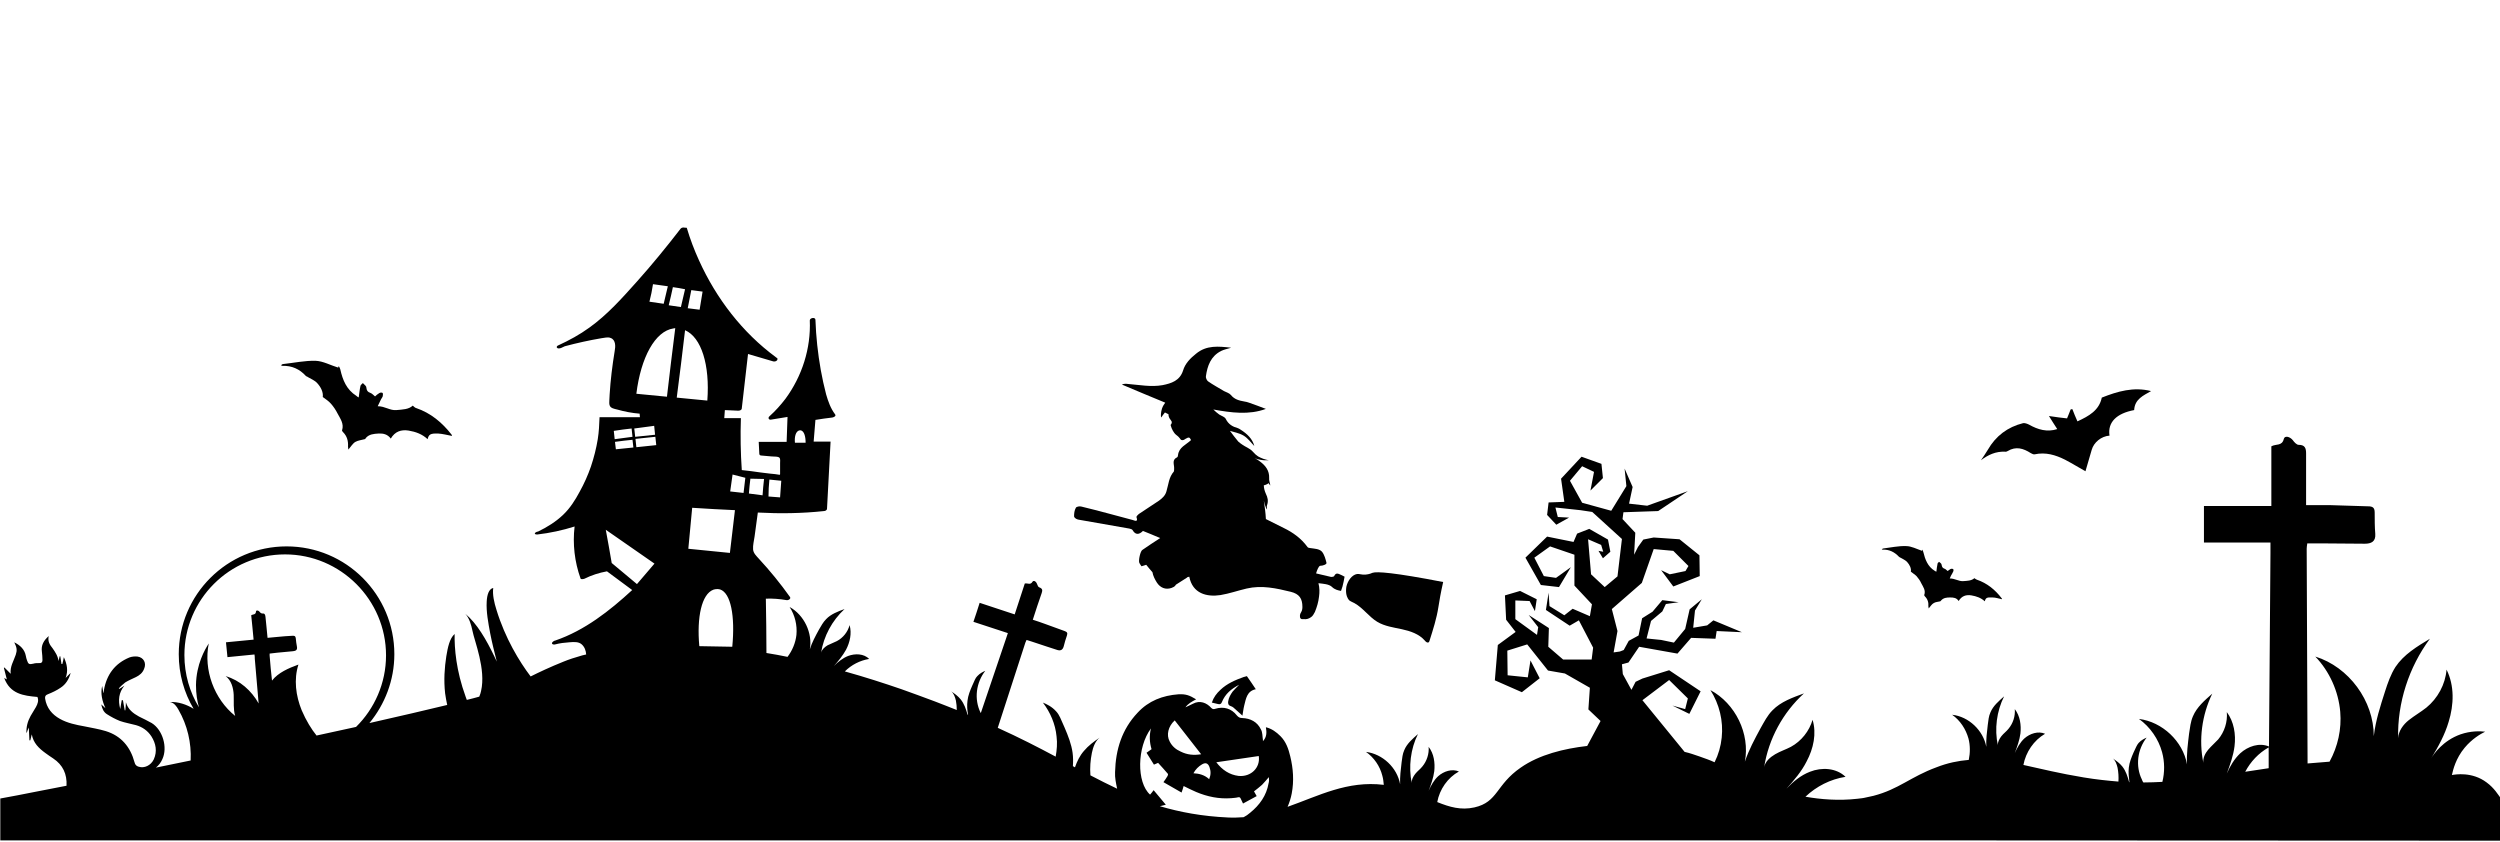 <?xml version="1.0" encoding="utf-8"?>
<!-- Generator: Adobe Illustrator 25.0.0, SVG Export Plug-In . SVG Version: 6.00 Build 0)  -->
<svg version="1.1" id="图层_1" xmlns="http://www.w3.org/2000/svg" xmlns:xlink="http://www.w3.org/1999/xlink" x="0px" y="0px"
	 viewBox="0 0 841.9 283.5" style="enable-background:new 0 0 841.9 283.5;" xml:space="preserve">
<g>
	<path d="M413.6,236.2c-0.1,0.7,0,1.3,0.9,1.6c0.3,0.1,0.7,0.3,0.9,0.5c1,0.9,2,1.8,3,2.7c0.2-1,0.3-2.2,0.6-3.4
		c0.6-2.3,0.9-4.9,3.9-5.5c-1-1.5-2-3-3-4.4c-0.4,0.1-0.7,0.2-1.1,0.3c-2.8,1-5.6,2.2-7.8,4.3c-1.3,1.2-2.3,2.5-2.9,4.3
		c0.7,0.2,1.4,0.3,2.1,0.5c0.7,0.2,1.1-0.1,1.3-0.7c1.1-2.7,3.1-4.4,5.8-5.8c-0.8,0.8-1.5,1.5-2.2,2.3
		C414.4,233.9,413.8,234.9,413.6,236.2z"/>
	<path d="M363.2,175c5.7,1,11.4,2,17.1,3c0.4,0.1,0.9,0.2,1.1,0.5c0.9,1.6,2.1,1.7,3.5,0.3c1.8,0.7,3.7,1.5,5.8,2.4
		c-2.2,1.4-4.1,2.7-6,4c-0.7,0.4-1.4,3.7-1,4.4c0.2,0.3,0.4,0.7,0.7,1.1c0.6-0.2,1.1-0.3,1.6-0.5c0.7,0.9,1.4,1.7,2.1,2.5
		c0.2,1.2,0.8,2.4,1.5,3.5c1.1,1.7,2.9,2.5,4.9,1.8c0.5-0.2,1-0.4,1.3-0.8c0.1-0.1,0.1-0.2,0.2-0.3c1.2-0.8,2.4-1.5,3.6-2.3
		c0.1,0,0.1-0.1,0.2-0.2c0.2-0.1,0.5-0.1,0.7-0.2c1.1,5.7,5.9,6.9,10.5,6.2c3-0.5,5.8-1.5,8.8-2.2c5.1-1.2,10-0.1,14.9,1.1
		c2.8,0.7,3.9,2.2,3.9,5.1c0,0.6-0.1,1.2-0.4,1.7c-0.4,0.6-0.5,1.2-0.4,1.7c0,0.3,0.2,0.6,0.6,0.7c0.1,0,0.2,0,0.4,0
		c0.1,0,0.2,0,0.3,0c0.8,0.1,1.6-0.1,2.3-0.6c0.7-0.4,1-1.1,1.4-1.8c0.7-1.7,1.2-3.4,1.4-5.2c0.2-1.4,0.2-3-0.2-4.5
		c1.7,0.2,3.5,0.3,4.5,1.2c1,1,2.1,1.2,3.1,1.4c0.2-0.5,0.3-1,0.5-1.5c0.3-1.1,0.5-2.2,0.7-3.3c-0.4-0.2-0.8-0.4-1.2-0.6
		c-0.9-0.4-1.7-0.9-2.3,0.4c-0.1,0.2-0.7,0.3-1,0.3c-1.7-0.4-3.4-0.8-5.1-1.2c0.1-0.3,0.2-0.6,0.3-0.9c0.2-0.5,0.4-1,0.7-1.4
		c0,0,0.2-0.1,0.2-0.2c0.2-0.1,0.4-0.1,0.6-0.1c0.3,0,1.9-0.4,1.7-1c-0.3-1.2-0.7-2.7-1.5-3.7c-0.9-1-2.5-1-3.7-1.2
		c-0.3,0-0.6-0.1-1-0.2c-0.1-0.1-0.2-0.2-0.2-0.2c-2.1-2.9-4.9-4.9-8-6.4c-2-1-4-2-6-3c-0.1-2.1-0.4-4.2-0.7-6.2
		c0.1,0.5,0.3,1,0.4,1.5c0.2,0.5,0.3,1,0.7,1.5c0-0.5-0.2-1.1,0-1.5c0.5-1.4,0.2-2.6-0.4-3.8c-0.4-0.9-0.7-1.9-0.7-2.9
		c0.2,0,0.3,0,0.5-0.1c0.3-0.1,0.8-0.3,1.1-0.6c0.2,0.3,0.4,0.6,0.6,0.8c-0.1-0.8-0.5-1.7-0.4-2.5c0.1-2.5-1.2-4.2-3.1-5.6
		c-0.6-0.5-1.3-0.9-1.8-1.1c0.8,0.3,1.9,0.6,3.2,0.7c0.6,0,1.1,0,1.6,0c-0.4-0.1-1.1-0.2-1.9-0.5c-1.4-0.6-2-0.7-3.6-2.5
		c-0.9-1-2.4-1.5-3.5-2.3c-0.4-0.3-0.9-0.6-1.3-1c-1-1.2-2-2.5-2.8-3.6c1.2,0.4,3.1,0.7,4.6,1.6c1.5,0.9,2.5,2.4,3.6,3.5
		c-0.6-2.4-2.4-4.1-4.6-5.5c-0.3-0.2-0.6-0.4-0.9-0.5c-1.8-0.5-3.2-1.3-4.1-3.1c-0.3-0.7-1.4-1-2.2-1.5c-0.7-0.5-1.4-1.1-2-1.7
		c6.1,1.1,12,1.9,17.7-0.2c-1.8-0.7-3.7-1.4-5.7-2.1c-0.5-0.2-1-0.3-1.6-0.4c-1.7-0.3-3.3-0.7-4.5-2.2c-0.5-0.6-1.5-0.9-2.3-1.3
		c-1.8-1.1-3.7-2.1-5.4-3.3c-0.4-0.3-0.8-1.2-0.7-1.7c0.5-3.5,1.6-6.7,5.1-8.5c1-0.5,2.1-0.7,3.4-1.1c-4.3-0.5-8.3-0.9-11.8,2
		c-1.9,1.5-3.7,3.3-4.4,5.7c-1.1,3.4-3.9,4.3-6.9,4.9c-3.9,0.7-7.8-0.1-11.7-0.4c-0.6-0.1-1.3-0.1-2,0.2c4.9,2.1,9.8,4.1,14.6,6.1
		c-0.3,0.4-0.8,1.1-1.1,2c-0.4,1.3-0.4,2.4-0.3,3c0.1-0.1,0.6-0.7,0.6-0.8c0.2-0.3,0.4-0.5,0.7-0.9c0.4,0.2,0.8,0.4,1.2,0.6
		c0,0.2,0,0.5,0.1,0.8c0.3,1,1.1,1.4,1,2c0,0.2-0.1,0.5-0.4,0.8c0.4,1.6,1.1,2.5,1.5,3c0.6,0.6,1,0.7,1.6,1.5
		c0.2,0.3,0.4,0.6,0.7,0.6c0.4,0.1,0.8-0.1,1.2-0.4c1.2-0.7,1.4-0.6,1.9,0.4c-1.7,1.6-4.1,2.4-4.4,5.1c0,0.2-0.1,0.6-0.3,0.7
		c-1.9,0.9-0.9,2.5-1,3.8c0,0.3,0,0.8-0.1,1c-1.7,1.9-1.8,4.4-2.5,6.7c-0.4,1.4-1.4,2.3-2.5,3.1c-2.3,1.5-4.5,3-6.8,4.5
		c-0.3,0.2-0.8,0.8-0.8,1c0.7,1.9-0.6,1.2-1.3,1c-5.7-1.5-11.4-3.1-17.2-4.5c-0.6-0.2-1.7,0-1.9,0.4c-0.5,0.9-0.6,1.9-0.6,2.9
		C361.9,174.6,362.7,174.9,363.2,175z"/>
	<path d="M456.1,203.1c2.9,1.6,4.9,4.6,7.7,6.3c2.5,1.5,5.5,1.9,8.3,2.5c2.8,0.6,5.8,1.6,7.7,3.8c0.3,0.4,0.9,0.9,1.3,0.6
		c0.2-0.1,0.2-0.3,0.3-0.5c1.2-3.8,2.4-7.5,3-11.4c0.3-2,0.8-4.9,1.6-8.4c-16.5-3.2-22.4-3.6-23.8-3.1c-0.2,0.1-1.1,0.5-2.3,0.6
		c-1.6,0.1-2-0.3-2.9-0.2c-1.8,0.3-3.2,2.4-3.6,4.3c0,0.2-0.6,2.9,1,4.6C455.1,202.7,455.8,202.9,456.1,203.1z"/>
	<path d="M837.4,263.5c-4.9-3.7-10.6-2.7-11.7-2.5c0.4-1.8,1.3-5.6,4.3-9.2c2.5-3,5.3-4.6,6.9-5.4c-1.8-0.2-4.8-0.3-8.3,0.9
		c-5.9,2.1-9,6.6-9.9,8.1h0c2.4-3.9,4.6-7.9,5.9-12.3c1.8-5.8,2-12.2-0.7-17.6c-0.4,5-3,9.7-6.8,12.8c-1.9,1.5-4,2.7-5.9,4.2
		c-1.9,1.5-3.5,3.7-3.6,6.1c-0.3-11.9,3.6-23.9,10.7-33.5c-4.3,2.6-8.8,5.3-11.6,9.5c-1.6,2.5-2.6,5.4-3.5,8.2
		c-1.6,5-3.2,9.9-3.8,15.1c0-11.9-8.4-23.3-19.7-26.8c4.8,5,7.8,11.7,8.4,18.6c0.5,5.8-0.8,11.7-3.6,16.8c-2.6,0.2-5,0.4-7.4,0.6
		c-0.1-24.1-0.2-48.2-0.3-72.3c0-0.5,0.1-1.1,0.2-1.8c2.3,0,4.4,0,6.5,0c4.3,0,8.6,0.1,12.9,0.1c2.1,0,3.7-0.7,3.5-3.3
		c-0.2-2.4-0.2-4.8-0.2-7.2c0-1.7-0.7-2.1-2.3-2.1c-4.3-0.1-8.6-0.3-12.9-0.4c-2.5,0-5.1,0-7.9,0c0-6.1,0-11.8,0-17.4
		c0-1.8-0.4-2.9-2.5-2.9c-0.7,0-1.5-0.9-2-1.6c-1-1.2-2.7-1.6-3-0.4c-0.6,2.5-2.6,1.6-4.2,2.5v20.1h-22.7v12.3h22.4
		c0,1.5,0,2.5,0,3.6c-0.2,21.7-0.3,43.4-0.5,65.1c-3.2-1.4-7.1-0.1-9.7,2.3c-2,1.9-3.4,4.3-4.5,6.8c1.1-3,2.2-6,2.6-9.2
		c0.5-4-0.2-8.3-2.6-11.5c0.3,3.3-0.8,6.7-2.9,9.2c-1.1,1.2-2.3,2.2-3.4,3.5c-1,1.2-1.8,2.8-1.6,4.4c-1.6-7.8-0.5-16.1,3-23.3
		c-2.5,2.2-5.2,4.5-6.5,7.6c-0.8,1.8-1,3.9-1.3,5.8c-0.4,3.4-0.9,6.9-0.7,10.4c-1.4-7.8-8.3-14.3-16.2-15.3
		c3.8,2.7,6.6,6.8,7.8,11.2c0.9,3.3,0.9,6.8,0.1,10c-2.1,0.1-4.2,0.2-6.4,0.2c-0.2-0.3-0.4-0.6-0.5-1c-1.1-2.2-1.5-4.8-1.2-7.3
		c0.3-2.5,1.3-4.9,2.8-6.8c-0.7,0.3-1.8,0.8-2.7,1.8c-0.6,0.7-0.9,1.5-1.7,3.2c-0.7,1.6-1.4,3.3-1.6,5.1c-0.2,1.6,0,3.2,0.2,4.9
		c0,0-0.1,0-0.1,0c-0.5-1.9-1.1-3.8-2.3-5.3c-0.9-1.1-2-1.9-3.2-2.7c0.9,0.7,1.3,1.9,1.6,3.1c0.3,1.5,0.4,3.1,0.3,4.7
		c-3.6-0.3-7.5-0.7-11.7-1.4c-7.9-1.3-14.4-2.9-20.3-4.2c0.8-4.3,3.5-8.3,7.3-10.5c-2.3-1-5.1-0.1-7,1.6c-1.4,1.3-2.4,3.1-3.2,4.9
		c0.8-2.2,1.6-4.3,1.9-6.6c0.3-2.8-0.1-5.9-1.9-8.2c0.2,2.4-0.6,4.8-2.1,6.6c-0.7,0.9-1.7,1.6-2.4,2.5c-0.7,0.9-1.3,2-1.2,3.1
		c-1.2-5.5-0.4-11.5,2.1-16.5c-1.8,1.6-3.7,3.2-4.6,5.4c-0.6,1.3-0.7,2.7-0.9,4.2c-0.3,2.5-0.6,4.9-0.5,7.4
		c-1-5.5-5.9-10.2-11.5-10.8c2.7,1.9,4.6,4.8,5.5,8c0.6,2.3,0.6,4.8,0.1,7.2c-3.5,0.3-7.1,1-10.9,2.5c-8.7,3.2-12.7,7.4-21.2,9.6
		c-0.8,0.2-1.9,0.4-3.2,0.7c0,0-1.1,0.2-2.3,0.3c-6.2,0.7-12.3,0.2-17.4-0.7c3.7-3.5,8.4-5.9,13.5-6.7c-3.1-3-8-3.3-12-1.7
		c-3.1,1.2-5.6,3.3-7.9,5.7c2.6-2.9,5.1-5.8,6.8-9.2c2.3-4.3,3.4-9.4,2-14c-1.1,3.8-3.8,7.2-7.3,9.1c-1.7,0.9-3.6,1.5-5.3,2.5
		c-1.7,1-3.3,2.4-3.7,4.3c1.5-9.5,6.3-18.3,13.4-24.8c-3.8,1.4-7.8,2.8-10.6,5.7c-1.7,1.7-2.8,3.9-4,6c-2,3.7-4,7.4-5.3,11.3
		c1.8-9.4-3.2-19.6-11.6-24.1c3,4.7,4.4,10.4,3.8,16c-0.3,2.9-1.1,5.7-2.4,8.3c-1.5-0.7-3.2-1.3-5.2-2c-1.5-0.5-3.1-1.1-4.9-1.5
		l-14.2-17.4l9-6.8l6.3,6.2l-0.9,3.6l-4.3-1.2l5.7,2.8l3.8-7.6l-10.6-7.1l-9,2.8l-2.3,1.1l-1.4,2.7l-2.9-5.3l-0.3-3.3l2.2-0.6
		l3.6-5.3l12.9,2.3l4.6-5.3l8.2,0.3l0.4-2.6l8.5,0.4l-9.6-4l-2.1,1.7l-4.7,0.8l0.6-5.8l2.3-3.8l-4.1,3.4l-1.5,6.6l-3.8,4.6l-4.3-0.9
		l-4.9-0.5l1.5-5.9l3.8-3.2l1.2-2.5l4.3-0.6l-5.5-0.7l-3.3,3.9l-3.5,2.2l-1.2,5.8l-3.3,1.8l-1.7,3.1l-1.3,0.5l-2.1,0.3l1.3-7.2
		l-1.9-7.4l10.1-8.8l4-11.4l6.6,0.6l5.1,5.1l-1,1.7l-5.3,1.1l-2.9-1.4l4.1,5.5l8.9-3.5l-0.1-7l-6.7-5.4l-8.7-0.6l-3.5,0.7l-1.8,2.5
		l-1.3,2.6l0.4-7.4l-4.3-4.6l0.3-2.3l11.7-0.4l10-6.7l-13.7,4.9l-6.1-0.7l1.2-5.6l-2.7-6.2l0.6,5.9l-5.1,8.3l-9.8-2.7l-4.1-7.4
		l4.1-4.9l4,1.9l-1.2,6.3l4.2-4.2l-0.5-4.8l-6.7-2.4l-6.9,7.4l1.1,7.8l-5.3,0.2l-0.5,4.2l3.1,3.3l4.3-2.4l-3.8-0.2l-0.8-3.2l8.4,0.9
		l4,0.6l10,9.1l-1.5,12.6l-4.3,3.6l-4.6-4.3l-1-11.8l4.4,1.9l0.7,2.3l-1.6-0.3l1.5,2.5l2.5-2.2l-0.8-4.1l-6.3-3.6l-4.1,1.6l-1.2,2.8
		l-8.9-1.8l-7.3,7.1l5.2,9.2l6.1,0.7l4-6.7l-5,3.6l-4.1-0.6l-3.2-6.2l5.3-3.8l8.2,2.8v10.4l5.9,6.3l-0.7,4l-5.8-2.5l-2.8,2.2l-5-3.1
		l-0.3-4.5l-0.9,5.8l8,5.3l3.1-1.8l4.8,9.2l-0.5,4h-9.6l-5-4.3l0.2-6.3l-6.8-4.4l3.2,4.1l-0.4,2.6l-7.3-5.3v-6.3l4.8,0.2l1.8,3.4
		l0.6-4l-5.6-2.8l-5.1,1.5l0.4,8.2l3.2,4.1l-6,4.4l-1,11.9l9.1,4l6-4.7l-3.1-6l-0.9,5.7l-6.8-0.7l-0.1-8.3l6.7-2.1l7,8.8l5.7,1
		l8.4,4.8l-0.5,7.3l4.1,3.9l-4.5,8.4c-7.8,0.9-16.1,2.9-22.4,7.3c-8.4,5.8-7.6,11.6-15.6,13.4c-4.5,1-8.3-0.1-12.5-1.8
		c0.8-4.3,3.5-8.2,7.3-10.3c-2.3-1-5.1-0.1-7,1.6c-1.4,1.3-2.4,3.1-3.2,4.9c0.8-2.1,1.6-4.3,1.9-6.6c0.3-2.8-0.1-5.9-1.9-8.2
		c0.2,2.3-0.6,4.8-2.1,6.6c-0.7,0.9-1.7,1.6-2.4,2.5c-0.7,0.9-1.3,2-1.2,3.1c-1.1-5.5-0.4-11.5,2.1-16.5c-1.8,1.6-3.7,3.2-4.6,5.4
		c-0.6,1.3-0.7,2.7-0.9,4.1c-0.3,2.5-0.6,4.9-0.5,7.4c-1-5.6-5.9-10.2-11.5-10.9c2.7,1.9,4.7,4.8,5.5,8c0.3,1,0.4,2.1,0.5,3.1
		c-12.3-1.5-21.9,3.7-32.4,7.4c0.6-1.4,1.1-2.9,1.4-4.5c0.8-4.2,0.5-8.4-0.5-12.5c-0.6-2.5-1.4-4.9-3.3-6.8c-1.4-1.4-2.9-2.5-4.9-3
		c0.3,1.8,0.3,3.3-1,4.7c0-0.2,0-0.3,0-0.4c-0.2-1.2-0.1-2.6-0.7-3.6c-1.2-2.5-3.5-3.7-6.3-3.8c-0.8,0-1.3-0.3-1.8-0.9
		c-1.8-2.3-4.4-3.1-7.3-2.2c-0.5,0.2-0.9,0.1-1.3-0.3c-1.5-1.7-3.8-2.7-6.2-1.4c-0.8,0.4-1.7,0.8-2.5,1.2c0.9-1.3,2.3-2,3.6-2.7
		c-2.3-1.4-3.5-1.8-5.9-1.7c-5.4,0.4-10.1,2.2-13.8,6.2c-5.3,5.6-7.4,12.4-7.6,20c-0.1,1.9,0.3,3.7,0.7,5.6c-3-1.4-5.9-2.9-9-4.5
		c-0.2-2.6,0-5.1,0.5-7.6c0.4-1.9,1.1-3.9,2.6-5.1c-1.9,1.3-3.8,2.7-5.3,4.5c-1.4,1.6-2.3,3.5-3,5.5c-0.2-0.1-0.5-0.3-0.7-0.4
		c0.1-1.5,0.1-3-0.1-4.5c-0.4-2.9-1.5-5.7-2.7-8.5c-1.3-2.9-1.7-4.2-2.8-5.4c-1.5-1.7-3.3-2.5-4.5-3c2.5,3.3,4.2,7.2,4.6,11.4
		c0.3,2.3,0.1,4.6-0.3,6.8c-5.8-3.1-12.2-6.4-19.5-9.7c3.1-9.6,6.2-19.2,9.3-28.7c0.1-0.3,0.2-0.5,0.4-0.9c1.2,0.4,2.3,0.7,3.4,1.1
		c2.2,0.7,4.4,1.5,6.7,2.2c1.1,0.4,2,0.3,2.4-1.1c0.3-1.3,0.7-2.5,1.1-3.7c0.3-0.9,0-1.2-0.8-1.5c-2.2-0.8-4.4-1.6-6.6-2.4
		c-1.3-0.5-2.6-0.9-4.1-1.4c1-3.2,2-6.1,3-9c0.3-0.9,0.3-1.5-0.8-1.9c-0.4-0.1-0.6-0.7-0.8-1.2c-0.3-0.8-1.1-1.3-1.5-0.7
		c-0.7,1.2-1.6,0.4-2.6,0.6c-1.1,3.3-2.2,6.7-3.4,10.4c-4-1.3-7.8-2.6-11.8-3.9c-0.7,2.3-1.4,4.3-2.1,6.4c3.9,1.3,7.6,2.5,11.6,3.8
		c-0.3,0.8-0.4,1.3-0.6,1.8c-2.8,8.4-5.7,16.7-8.5,25.1c0,0,0-0.1-0.1-0.1c-1.1-2.3-1.5-4.8-1.2-7.3c0.3-2.5,1.3-4.9,2.8-6.8
		c-0.7,0.3-1.8,0.8-2.7,1.8c-0.7,0.7-0.9,1.5-1.7,3.2c-0.7,1.6-1.4,3.3-1.6,5.1c-0.2,1.6-0.1,3.1,0.2,4.7c0,0-0.1,0-0.2-0.1
		c-0.5-1.8-1.1-3.6-2.3-5.1c-0.9-1.1-2-1.9-3.2-2.7c0.9,0.7,1.3,1.9,1.6,3.1c0.2,1.1,0.3,2.1,0.3,3.2c-2.4-1-4.9-1.9-7.4-2.9
		c-3.8-1.4-7.5-2.8-11.2-4.1c-5.8-2-12.3-4.1-19.1-6c2.2-2.2,5.1-3.7,8.2-4.2c-1.8-1.8-4.7-1.9-7.1-1c-1.8,0.7-3.4,2-4.8,3.4
		c1.5-1.7,3-3.5,4.1-5.5c1.3-2.5,2-5.5,1.2-8.3c-0.6,2.3-2.2,4.3-4.3,5.4c-1,0.5-2.1,0.9-3.1,1.4c-1,0.6-1.9,1.4-2.2,2.5
		c0.9-5.6,3.7-10.8,7.9-14.7c-2.2,0.8-4.6,1.7-6.2,3.4c-1,1-1.7,2.3-2.4,3.5c-1.2,2.2-2.4,4.4-3.1,6.7c1-5.5-1.9-11.6-6.8-14.3
		c1.8,2.8,2.6,6.1,2.3,9.4c-0.3,2.7-1.4,5.3-3,7.4h0c-2.3-0.5-4.7-0.9-7.1-1.3c0-6.1-0.1-12.2-0.2-18.3c2.3-0.1,4.7,0.1,7,0.5
		c0.6,0.1,1.6-0.5,1.1-1.1c-3.2-4.5-6.7-8.8-10.5-12.9c-0.8-0.9-1.8-1.8-1.9-3.1c-0.1-1.4,0.3-2.9,0.5-4.3c0.4-2.7,0.7-5.4,1.1-8.1
		c7.4,0.4,14.9,0.3,22.3-0.5c0.4,0,1-0.3,1-0.8c0.4-7.5,0.8-15.1,1.2-22.6h-5.7c0.2-2.4,0.4-4.9,0.6-7.3c1.9-0.3,3.8-0.6,5.7-0.8
		c0.5-0.1,1.4-0.5,0.9-1.1c-1.5-2-2.3-4.3-3-6.7c-0.7-2.7-1.3-5.4-1.8-8.2c-1-5.6-1.6-11.2-1.8-16.9c0-1-1.9-0.7-1.9,0.2
		c0.4,9.4-2.6,18.8-8.2,26.4c-1.6,2.1-3.4,4.1-5.4,5.9c-0.6,0.5-0.2,1.3,0.6,1.1c1.8-0.3,3.7-0.6,5.5-0.9c-0.1,2.8-0.2,5.6-0.3,8.4
		h-9.4c0.1,1.3,0.1,2.6,0.2,4c0,0.4,0.3,0.6,0.7,0.6c1.1,0.1,2.2,0.2,3.4,0.3c0.7,0.1,2.5-0.1,2.8,0.6c0.2,0.5,0.1,1.1,0.1,1.6
		c0,0.5,0,1,0,1.5c0,0.6,0,1.1,0,1.7c0,0.2,0,0.4,0,0.6c-0.1,0.1-0.1,0.2-0.1,0.2h0c-1-0.2-2.1-0.3-3.2-0.4
		c-1.1-0.1-2.2-0.3-3.3-0.4c-2.1-0.3-4.2-0.6-6.3-0.8c-0.4-5.8-0.5-11.7-0.3-17.5h-5.6c0.1-0.9,0.1-1.8,0.2-2.7
		c1.5,0.1,3,0.1,4.5,0.2c0.5,0,1.2-0.2,1.2-0.8c0.7-6.1,1.4-12.2,2.1-18.3c2.8,0.8,5.7,1.7,8.5,2.5c0.4,0.1,1,0,1.3-0.4
		c0.2-0.3,0.2-0.8-0.3-0.9c-0.1,0-0.1,0-0.1-0.1c-11.3-8.3-20.1-19.8-25.9-32.6c-1.6-3.5-3-7.2-4.1-10.9c0-0.1-0.3-0.2-0.6-0.1
		c-0.4-0.2-1.2-0.1-1.5,0.3c-4.7,6.1-9.6,12.1-14.7,17.8c-5,5.6-10,11.2-16,15.5c-3.3,2.4-6.8,4.3-10.5,6c-0.3,0.1-0.6,0.4-0.5,0.7
		c0,0,0,0,0,0c0,0,0,0,0,0c0,0,0,0.1,0.1,0.1c0.3,0.4,0.9,0.2,1.3,0.1c0.4-0.2,0.8-0.4,1.3-0.6c4.1-1.1,8.2-2,12.3-2.7
		c1-0.1,2.2-0.5,3.1-0.1c1.8,0.6,1.7,2.9,1.4,4.4c-0.8,4.9-1.4,9.7-1.7,14.6c0,0.6-0.1,1.3-0.1,1.9c0,0.6-0.1,1.3,0.1,1.8
		c0.3,1,1.7,1.2,2.5,1.4c2.5,0.7,5,1.2,7.6,1.4c0,0.4,0.1,0.8,0.1,1.2h-13.6c-0.1,2.5-0.2,4.9-0.6,7.4c-0.5,3.1-1.3,6.2-2.3,9.2
		c-1,2.9-2.3,5.8-3.8,8.5c-1.5,2.8-3.2,5.5-5.5,7.7c-2.5,2.4-5.4,4.2-8.5,5.7l0,0c-0.3,0-1,0.3-1.1,0.6c0,0.4,0.6,0.4,0.8,0.4
		c4.3-0.5,8.5-1.4,12.6-2.7c-0.7,5.9,0,11.9,2,17.5c0.1,0.4,1,0.2,1.3,0.1c2.4-1.2,4.9-2,7.6-2.5c2.8,2.1,5.7,4.2,8.5,6.3
		c-7.6,7-16,13.6-25.9,17c-0.2,0-0.6,0.2-0.8,0.4c-0.2,0.2-0.4,0.4-0.3,0.6c0.1,0.4,0.8,0.4,1.1,0.3c1.5-0.4,3.1-0.6,4.7-0.7
		c1.4-0.1,3.1-0.3,4.2,0.7c1,0.9,1.4,2.1,1.5,3.4c-0.4,0.1-0.9,0.2-1.3,0.3c-2.5,0.7-4.6,1.4-6.3,2.1c-4.5,1.8-8.3,3.6-11.1,5
		c-3.8-5-8.6-12.9-11.5-22.4c-0.8-2.5-1.4-5.2-1.1-7.4c-1.5,0.3-2.1,2.4-2.2,4.6c-0.2,3.3,0.5,7.1,1.2,10.8c0.6,3.1,1.4,6.2,2.2,9.4
		c-0.3-0.6-0.6-1.3-0.9-1.9c-2.6-5.4-5.8-11-9.7-14.2c1.3,1.4,2,3.7,2.4,5.7c0.7,3.6,4.6,13,2.9,20.3c-0.1,0.5-0.3,1.2-0.6,1.9
		c-1.3,0.4-2.7,0.7-4.2,1.1c-0.1-0.4-0.3-0.7-0.4-1.1c-3.2-8.8-3.8-16.3-3.7-21.1c-1.7,1.5-2.3,4.5-2.8,7.5c-0.6,3.9-0.9,8-0.4,12.5
		c0.2,1.3,0.4,2.6,0.7,3.9c-7,1.7-15.6,3.7-26.2,6.1c5.2-6.3,8.4-14.4,8.4-23.2c0-20-16.2-36.3-36.3-36.3c-20,0-36.3,16.2-36.3,36.3
		c0,6.7,1.8,13,5,18.4c-2.4-1.5-5.2-2.4-8-2.3c1.4,0.2,2.3,1.5,2.9,2.6c3,5.2,4.4,11.2,4.1,17.1c-3.8,0.8-7.7,1.6-11.7,2.4
		c0.9-0.7,1.7-1.7,2.2-2.9c1.8-3.9,0.1-9.8-3.6-12.1c-1.4-0.8-2.9-1.5-4.3-2.2c-2-1.1-3.7-2.4-4.4-4.8c0,0.9-0.1,1.8-0.2,2.7
		c-0.1,0-0.1,0-0.2,0c-0.2-1.1-0.4-2.3-0.6-3.4H41c-0.2,0.9-0.3,1.8-0.5,3c-0.8-3-0.5-5.6,1.4-7.9c-0.6,0.4-1.1,0.7-1.7,1.1
		c-0.1-0.1-0.1-0.2-0.2-0.2c0.7-0.7,1.4-1.4,2.2-2c1.1-0.7,2.4-1.2,3.6-1.8c1.2-0.6,2.2-1.4,2.7-2.7c0.9-2-0.1-3.9-2.2-4.2
		c-0.9-0.1-1.9,0-2.7,0.3c-4.9,2-7.7,5.8-8.6,11l-0.1,0.9h-0.1c-0.1-0.8-0.3-1.6-0.4-2.3c-0.6,2.6,0,5,1.1,7.5
		c-0.4-0.4-0.9-0.8-1.4-1.3c0.3,1.5,0.8,2.6,1.9,3.3c1.4,0.9,2.9,1.7,4.4,2.3c1.7,0.6,3.6,0.9,5.4,1.4c2.1,0.6,3.9,1.8,5.2,3.8
		c1.5,2.4,2,5,0.8,7.7c-1,2.1-3.2,3.1-5.1,2.5c-0.7-0.2-1.2-0.6-1.4-1.5c-1.4-5.2-4.5-8.9-9.7-10.5c-2.3-0.7-4.8-1.1-7.2-1.6
		c-2.8-0.5-5.7-1.1-8.2-2.5c-2.7-1.5-4.5-3.7-5-6.8c-0.1-0.8,0.1-1.2,0.9-1.5c1.5-0.6,3-1.3,4.3-2.2c1.7-1.1,2.8-2.8,3.4-5
		c-0.7,0.7-1.2,1.2-1.7,1.7c0.9-2.4,0.5-4.6-0.6-7c-0.2,0.9-0.3,1.6-0.5,2.3c-0.1,0-0.2,0-0.3,0c-0.1-0.9-0.3-1.8-0.4-2.6
		c-0.1,0-0.1,0-0.2,0c-0.1,0.5-0.3,1.1-0.4,1.6c-0.2-1.7-1.1-3-2-4.3c-0.9-1.1-1.7-2.3-1.3-4.1c-1.7,1.5-2.6,3.1-2.3,5.2
		c0.1,1,0.2,1.9,0.2,2.9c0,0.7-0.4,1.1-1.2,1c-0.6,0-1.3,0-1.9,0.2c-1.3,0.3-1.7,0.2-2.1-1.1c-0.2-0.5-0.3-1-0.4-1.5
		c-0.4-2.2-1.9-3.6-3.9-4.6c0.9,1.8,1,2.7,0.5,4.2c-0.7,2.1-2,4-1.7,6.4c-0.7-0.7-1.4-1.4-2.1-2.1c-0.1,0-0.1,0-0.2,0.1
		c0.3,1.3,0.7,2.6,1,3.9c-0.2-0.1-0.5-0.3-0.9-0.5c2,5.4,6.5,6,11.2,6.4c0.5,1.2,0.1,2.3-0.5,3.4c-0.6,1-1.2,2-1.8,3
		c-1,1.8-1.5,3.7-1.4,5.8c0.2-0.3,0.3-0.7,0.4-1c0.1-0.3,0.3-0.6,0.4-0.9c0.1,1.5,0.1,2.9,0.2,4.3c0.1,0,0.2,0,0.3,0
		c0.2-0.7,0.3-1.3,0.5-2c0.5,2.9,2.4,4.7,4.6,6.3c0.8,0.6,1.7,1.2,2.6,1.8c3.3,2.2,4.7,5.3,4.5,9.2c-3.6,0.7-7.2,1.4-10.8,2.1
		c-3.9,0.8-7.7,1.5-11.5,2.2v14.1h303.2c109.2,0,218.3,0,327.5,0c70.4,0,140.8,0.1,211.2,0.1c0-3.5,0-7,0-10.6c0-1.3,0-2.6,0-3.9
		C841.3,267.7,840,265.4,837.4,263.5z M269,145c0,0,0.5-0.2,0.9,0c0.9,0.4,1.4,1.9,1.4,4.1h-3.6C267.5,147,268,145.4,269,145z
		 M106.6,247.7c-1.7-2.1-3.5-5-5-8.5c-2-4.9-2.7-10.4-1.1-15.4c-3.3,1.2-6.8,2.7-8.9,5.4c-0.3-2.8-0.6-5.6-0.8-8.4
		c0-0.2,0-0.4,0-0.7c0.9-0.1,1.8-0.2,2.6-0.3c1.8-0.2,3.5-0.3,5.3-0.5c0.9-0.1,1.5-0.4,1.3-1.5c-0.2-1-0.3-1.9-0.4-2.9
		c-0.1-0.7-0.4-0.8-1-0.8c-1.8,0.1-3.5,0.2-5.3,0.4c-1,0.1-2.1,0.2-3.2,0.3c-0.2-2.5-0.5-4.8-0.7-7.1c-0.1-0.8-0.3-1.2-1.1-1.1
		c-0.3,0-0.7-0.3-0.9-0.6c-0.4-0.5-1.2-0.6-1.2,0c-0.1,1.1-1,0.8-1.6,1.2c0.3,2.6,0.5,5.3,0.8,8.2c-3.1,0.3-6.2,0.6-9.3,0.9
		c0.2,1.8,0.3,3.3,0.5,5c3.1-0.3,6-0.6,9.1-0.9c0.1,0.6,0.1,1,0.1,1.4c0.4,5,0.9,10.1,1.3,15.1c-2.4-4.3-6.3-7.8-11.1-9.2
		c1.9,1.4,2.6,4,2.7,6.3c0.1,2.4-0.2,4.8,0.5,7.1c-7.1-5.7-10.7-15.5-8.9-24.4c-1.3,2-4.2,7-4.3,14c0,2.9,0.4,5.4,1,7.5
		c-3.1-5.1-4.9-11.1-4.9-17.6c0-18.7,15.2-33.9,33.9-33.9S130,202,130,220.7c0,9.4-3.9,18-10.1,24.1
		C115.8,245.7,111.3,246.7,106.6,247.7z M259.1,161.5c1.3,0.1,2.7,0.3,4,0.4c-0.1,1.9-0.3,3.7-0.4,5.6c-1.3-0.1-2.6-0.2-3.9-0.3
		C258.8,165.3,258.9,163.4,259.1,161.5z M232.8,97.7c1.3,0.2,2.5,0.3,3.8,0.5c-0.3,2-0.7,4.1-1,6.1c-1.3-0.2-2.7-0.3-4-0.5
		C232,101.7,232.4,99.7,232.8,97.7z M226.6,96.7c1.4,0.2,2.7,0.4,4.1,0.7c-0.5,2-0.9,4-1.4,6c-1.4-0.2-2.7-0.4-4.1-0.6
		C225.7,100.7,226.2,98.7,226.6,96.7z M219.9,95.7c1.7,0.2,3.3,0.5,5,0.7c-0.5,2-0.9,3.9-1.4,5.9c-1.6-0.2-3.2-0.5-4.8-0.7
		C219.2,99.7,219.6,97.7,219.9,95.7z M220.3,143.4l0.3,3l-6.7,0.7l-0.3-2.8L220.3,143.4z M213.3,150.7c-2,0.2-3.9,0.4-5.9,0.6
		c-0.1-0.8-0.2-1.7-0.3-2.5c2-0.3,4-0.5,5.9-0.7C213.1,148.9,213.2,149.8,213.3,150.7z M212.7,144.3c0.1,0.9,0.2,1.8,0.3,2.8
		c-2,0.3-4,0.5-6,0.8l-0.3-2.8C208.7,144.8,210.7,144.5,212.7,144.3z M214.5,196.7l-8.5-7.1c0,0-1.9-11-2-11.2l16.4,11.4
		L214.5,196.7z M214.3,150.6c-0.1-0.9-0.2-1.8-0.3-2.8c2.2-0.2,4.4-0.5,6.7-0.7c0.1,0.9,0.2,1.9,0.3,2.8L214.3,150.6z M224.6,133.6
		l-10.3-1c1.5-12.2,6.3-21.1,12.5-22c0.2,0,0.4-0.1,0.6-0.1C226.4,118.3,225.5,125.9,224.6,133.6z M230.7,111.2
		c5.5,2.4,8.4,11.7,7.5,23.7l-10.3-1C228.9,126.4,229.8,118.8,230.7,111.2z M246.6,217.8l-11.1-0.2c-0.9-9.8,0.8-17.5,4.7-19
		c0.3-0.1,1.3-0.4,2.3-0.1C246.1,199.7,247.6,207.4,246.6,217.8z M245.8,186.2l-14-1.4c0.4-4.6,0.9-9.2,1.3-13.8
		c4.8,0.3,9.6,0.6,14.4,0.8L245.8,186.2z M250.4,166c-1.5-0.2-3-0.3-4.5-0.5c0.3-1.9,0.5-3.8,0.8-5.7c1.4,0.4,2.9,0.7,4.3,1.1
		C250.8,162.6,250.6,164.3,250.4,166z M252.7,161.2c1.5,0,3,0.1,4.6,0.1c-0.2,1.8-0.4,3.7-0.5,5.5c-1.5-0.2-3-0.4-4.6-0.6
		C252.3,164.5,252.5,162.9,252.7,161.2z M423.9,254.6c0.6,3.9-2.6,7.1-6.8,6.7c-3.1-0.4-5.5-2-7.5-4.6
		C414.5,256,419.2,255.3,423.9,254.6z M407.3,258.3c0.5,1.4,0.5,2.6-0.1,4.1c-1.5-1.4-3.3-1.9-5.3-2c0.7-1.3,1.7-2.3,2.9-3
		C406,256.7,406.8,257,407.3,258.3z M395.6,242.6c3,3.8,5.9,7.6,8.9,11.4c-2.5,0.4-4.7,0.2-6.9-0.9c-1.6-0.7-2.9-1.8-3.7-3.4
		C392.7,247.5,393.4,244.6,395.6,242.6z M427.2,263.8c-0.7,4.1-3,7.3-6.2,9.9c-0.7,0.6-1.4,1.1-2.2,1.5c-1.7,0.1-3.4,0.2-5.2,0.1
		c-8.8-0.4-16.2-1.8-23-3.8c0.7-0.2,1.3-0.3,2-0.5c-1.5-1.8-2.8-3.3-4.1-4.9c-0.4,0.6-0.8,1-1.2,1.5c-4.6-4.1-4.4-16,0.3-22.3
		c-0.6,2.4-0.5,4.7,0.2,7c-0.6,0.4-1.1,0.8-1.7,1.2c0.8,1.3,1.7,2.7,2.5,4c0.5-0.2,1-0.4,1.4-0.6c1.1,1.2,2.2,2.4,3.3,3.7
		c0.1,0.1,0,0.5-0.1,0.7c-0.4,0.7-0.9,1.4-1.4,2.1c2.1,1.2,4,2.3,6.1,3.5c0.3-0.8,0.5-1.5,0.7-2.2c1.4,0.7,2.8,1.4,4.2,2
		c3.8,1.6,7.7,2.4,11.8,2.1c0.8-0.1,1.6-0.1,2.3-0.3c0.5-0.1,0.7,0,0.9,0.4c0.3,0.6,0.5,1.1,0.8,1.7c1.5-0.8,3-1.6,4.6-2.5
		c-0.3-0.5-0.6-1.1-0.9-1.6c0.9-0.7,1.8-1.4,2.7-2.2c0.8-0.8,1.5-1.7,2.3-2.6C427.4,262.5,427.4,263.2,427.2,263.8z M756.1,259.9
		c1.8-3.4,4.5-6.3,7.9-8.2c0,1,0,2,0,2.9c0,1.7,0,3,0,4.1C761.2,259.1,758.6,259.5,756.1,259.9z"/>
	<path d="M639.5,187.5c0.1,0.1,0.3,0.2,0.5,0.3c0.7,0.4,1.6,0.8,2.2,1.4c0.9,1,1.5,2.2,1.3,3.3c0.7,0.6,1.4,1,1.9,1.5
		c0.6,0.7,1.2,1.5,1.6,2.4c0.6,1.2,1.6,2.4,1,4c0,0.1,0.1,0.3,0.2,0.4c1,1,1.3,2.1,1.2,3.4c0,0.2,0.1,0.4,0.1,0.7
		c0.6-0.7,1.1-1.5,1.7-1.8c0.6-0.4,1.4-0.4,2.2-0.6c0.1,0,0.2-0.2,0.3-0.3c0.8-0.9,1.9-1,3-1c1.2,0,2.2,0.1,2.9,1.2
		c1-1.7,2.5-2.2,4.3-1.9c1.7,0.3,3.2,0.8,4.5,2c0.3-1.2,0.7-1.4,2.6-1.3c1.1,0,2.1,0.4,3.2,0.6c0-0.1,0-0.2-0.1-0.3
		c-2.2-2.9-4.9-5.1-8.4-6.3c-0.3-0.1-0.5-0.3-0.8-0.5c-1,0.9-2.4,0.9-3.8,1c-1.5,0.1-2.7-0.9-4.5-0.9c0.3-0.7,0.5-1.2,0.8-1.6
		c0.1-0.3,0.3-0.5,0.4-0.8c0.1-0.2,0.1-0.7-0.1-0.8c-0.2-0.1-0.6-0.1-0.8,0c-0.4,0.2-0.7,0.5-1,0.7c-0.4-0.3-0.7-0.7-1.1-0.8
		c-0.6-0.2-0.8-0.6-0.9-1.1c0-0.2-0.1-0.4-0.2-0.6c-0.2-0.2-0.4-0.4-0.7-0.6c-0.2,0.2-0.5,0.4-0.5,0.6c-0.2,0.9-0.3,1.8-0.4,2.7
		c0.1,0,0,0-0.1,0c-0.2-0.1-0.3-0.2-0.5-0.3c-2.3-1.4-3.2-3.8-3.8-6.3c-0.1-0.3-0.2-0.5-0.3-0.8c-0.2,0.2-0.1,0.3-0.1,0.4
		c-1.8-0.6-3.6-1.6-5.4-1.6c-2.6-0.1-5.2,0.5-7.7,0.8c-0.1,0-0.3,0.1-0.5,0.3c0.2,0.1,0.3,0.1,0.3,0.1
		C636.2,185,638,185.9,639.5,187.5z"/>
	<path d="M676.1,151.9c2.8-1.7,5.3-0.9,7.8,0.7c0.4,0.2,0.9,0.5,1.3,0.4c3.7-0.8,7,0.2,10.2,1.8c2.5,1.3,4.9,2.8,6.9,3.9
		c0.7-2.3,1.4-4.8,2.1-7.2c0.7-2.5,3.2-4.6,6-4.8c-0.7-4.5,2.4-7.5,8.3-8.6c0.2-3.7,3.1-4.9,5.7-6.4c-5.9-1.5-11.3,0.1-16.6,2.2
		c-0.9,4.3-4.3,6.2-8.2,8c-0.6-1.4-1.2-2.7-1.7-4.1c-0.2,0-0.4,0-0.6,0.1c-0.3,0.9-0.7,1.7-1.2,3c-1.7-0.2-3.6-0.4-6.1-0.8
		c1.1,1.7,1.9,3.1,2.8,4.4c-3.4,1.1-6.5,0.2-9.5-1.5c-0.6-0.3-1.4-0.6-2-0.5c-5.2,1.3-9.2,4.3-11.9,9c-0.7,1.2-1.5,2.3-2.3,3.5
		c2.5-1.9,5-3,8.1-2.9C675.4,152.2,675.8,152.1,676.1,151.9z"/>
	<path d="M103,126.6c0.2,0.2,0.5,0.2,0.7,0.4c1,0.6,2.3,1.1,3.1,2c1.3,1.4,2.1,3.1,1.9,4.7c1.1,0.8,2,1.4,2.7,2.2
		c0.9,1,1.7,2.2,2.3,3.4c0.9,1.7,2.2,3.4,1.5,5.6c-0.1,0.1,0.1,0.4,0.3,0.6c1.4,1.4,1.8,3,1.7,4.9c0,0.3,0.1,0.6,0.1,1
		c0.9-1,1.5-2.1,2.4-2.6c0.9-0.5,2-0.6,3.1-0.9c0.2,0,0.3-0.2,0.4-0.4c1.1-1.3,2.7-1.4,4.2-1.5c1.6-0.1,3.1,0.2,4.2,1.7
		c1.4-2.4,3.5-3.1,6-2.7c2.4,0.4,4.6,1.2,6.4,2.9c0.4-1.6,0.9-2,3.6-1.9c1.5,0.1,3,0.5,4.6,0.8c0-0.1,0-0.3-0.1-0.4
		c-3.2-4.1-7-7.3-12-9c-0.4-0.1-0.6-0.4-1.1-0.8c-1.4,1.3-3.4,1.3-5.5,1.5c-2.2,0.2-3.8-1.3-6.3-1.3c0.5-1,0.8-1.6,1.1-2.3
		c0.2-0.4,0.5-0.7,0.6-1.1c0.1-0.4,0.1-1-0.1-1.1c-0.3-0.2-0.8-0.1-1.1,0.1c-0.5,0.3-1,0.7-1.4,1.1c-0.5-0.4-1-1-1.6-1.2
		c-0.9-0.3-1.2-0.8-1.3-1.6c0-0.3-0.1-0.6-0.3-0.8c-0.3-0.3-0.6-0.6-0.9-0.9c-0.3,0.3-0.7,0.6-0.8,0.9c-0.3,1.3-0.4,2.6-0.6,3.9
		c0.1,0,0,0-0.1,0c-0.2-0.1-0.5-0.3-0.7-0.5c-3.3-2.1-4.6-5.3-5.4-8.9c-0.1-0.4-0.3-0.7-0.5-1.1c-0.2,0.3-0.2,0.4-0.2,0.5
		c-2.6-0.8-5.1-2.2-7.6-2.3c-3.6-0.1-7.3,0.7-11,1.1c-0.2,0-0.4,0.2-0.7,0.4c0.3,0.1,0.4,0.2,0.5,0.2
		C98.3,123.1,100.9,124.3,103,126.6z"/>
</g>
</svg>
